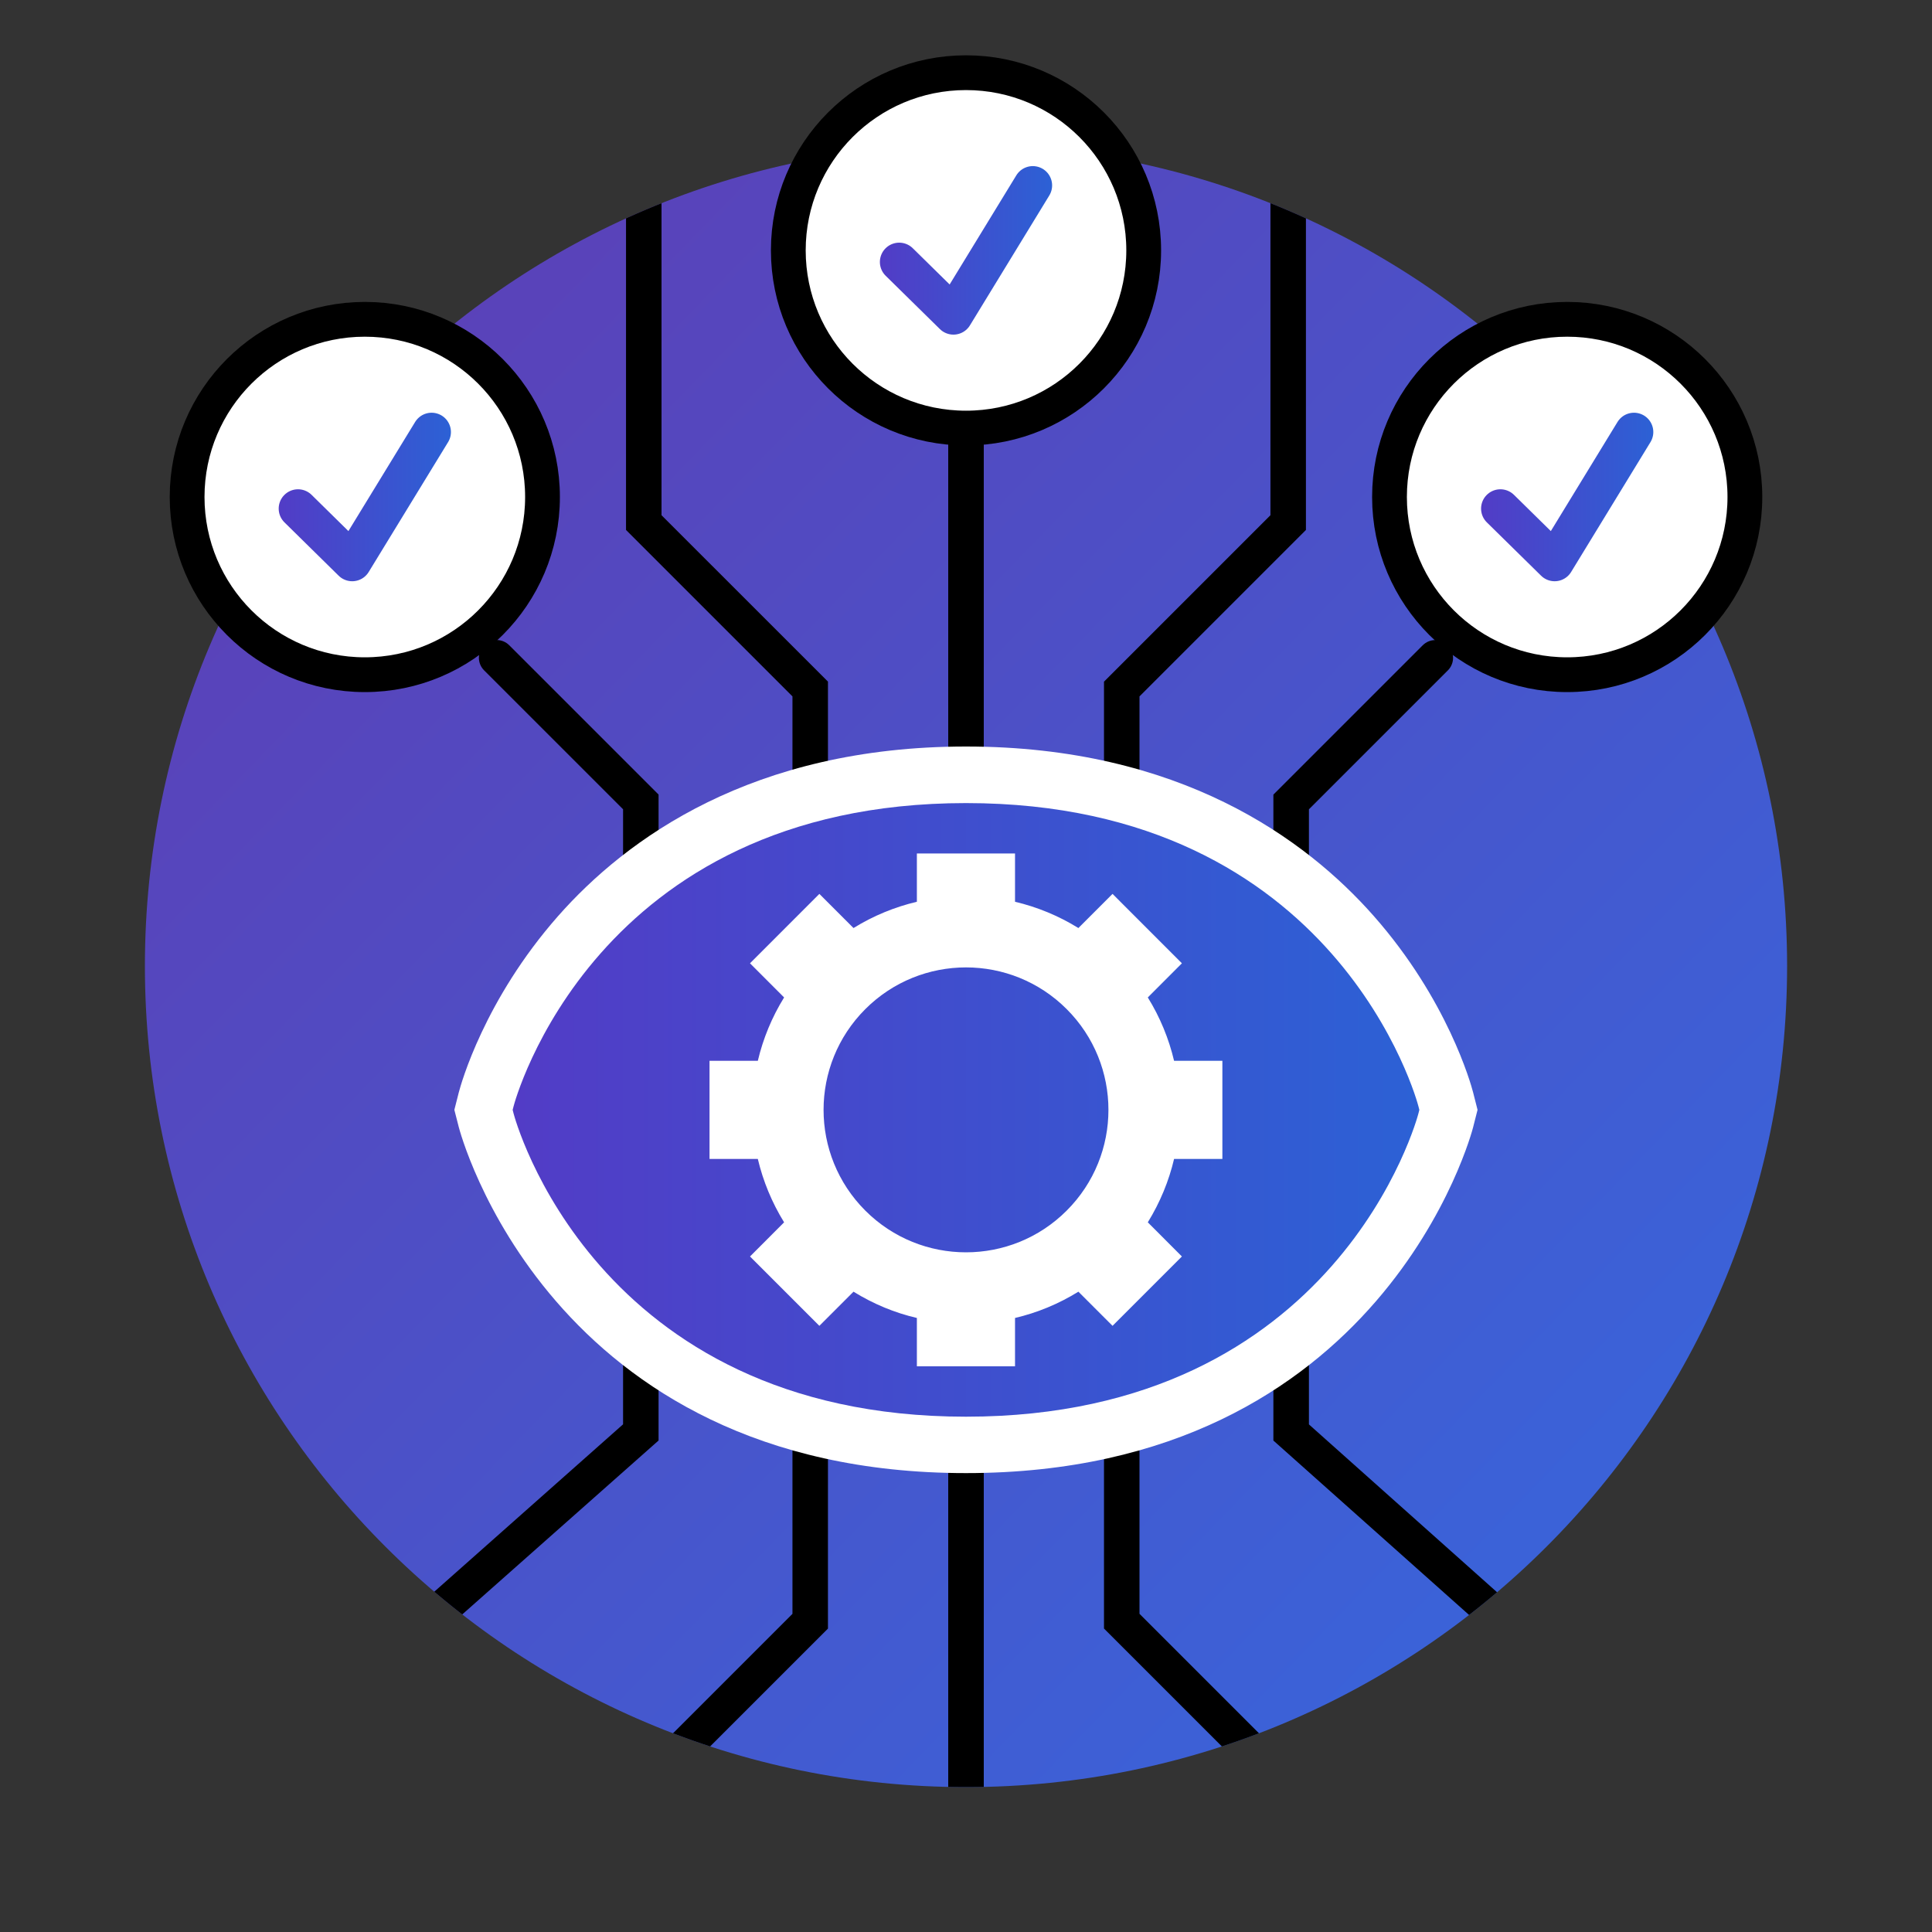 <?xml version="1.0" encoding="UTF-8"?>
<svg id="Layer_1" data-name="Layer 1" xmlns="http://www.w3.org/2000/svg" xmlns:xlink="http://www.w3.org/1999/xlink" viewBox="0 0 400 400">
  <rect x="0" y="0" width="400" height="400" fill="#333333" stroke="none"/>
  <defs>
    <style>
      .cls-1 {
        fill: url(#New_Gradient_Swatch_2);
      }

      .cls-1, .cls-2, .cls-3, .cls-4, .cls-5, .cls-6 {
        stroke-width: 0px;
      }

      .cls-2, .cls-7, .cls-8, .cls-9 {
        fill: none;
      }

      .cls-7 {
        stroke: url(#linear-gradient-3);
      }

      .cls-7, .cls-8, .cls-9 {
        stroke-linecap: round;
        stroke-linejoin: round;
        stroke-width: 8px;
      }

      .cls-8 {
        stroke: url(#linear-gradient-2);
      }

      .cls-10 {
        clip-path: url(#clippath-3);
      }

      .cls-11 {
        stroke: #000;
        stroke-miterlimit: 10;
        stroke-width: 7.2px;
      }

      .cls-11, .cls-6 {
        fill: #fff;
      }

      .cls-9 {
        stroke: url(#linear-gradient);
      }

      .cls-3 {
        fill: url(#linear-gradient-4);
      }

      .cls-4 {
        fill: url(#linear-gradient-5);
      }
    </style>
    <linearGradient id="New_Gradient_Swatch_2" data-name="New Gradient Swatch 2" x1="76.57" y1="80.35" x2="325.92" y2="322.06" gradientUnits="userSpaceOnUse">
      <stop offset="0" stop-color="#5a42b9"/>
      <stop offset="1" stop-color="#3a63d9"/>
    </linearGradient>
    <clipPath id="clippath-3">
      <path class="cls-2" d="m30,200c0,93.89,76.11,170,170,170,93.89,0,170-76.11,170-170,0-93.89-76.11-170-170-170C106.11,30,30,106.11,30,200c0,0,0,0,0,0"/>
    </clipPath>
    <linearGradient id="linear-gradient" x1="57.7" y1="102.89" x2="93.36" y2="102.89" gradientUnits="userSpaceOnUse">
      <stop offset="0" stop-color="#523cc6"/>
      <stop offset="1" stop-color="#2c61d5"/>
    </linearGradient>
    <linearGradient id="linear-gradient-2" x1="182.17" y1="51.84" x2="217.83" y2="51.84" xlink:href="#linear-gradient"/>
    <linearGradient id="linear-gradient-3" x1="306.64" x2="342.3" xlink:href="#linear-gradient"/>
    <linearGradient id="linear-gradient-4" x1="292" y1="139.32" x2="179.1" y2="242.59" xlink:href="#linear-gradient"/>
    <linearGradient id="linear-gradient-5" x1="106.14" y1="229.79" x2="293.86" y2="229.79" xlink:href="#linear-gradient"/>
  </defs>
  <path class="cls-1" d="m30,200c0,93.89,76.11,170,170,170,93.89,0,170-76.11,170-170,0-93.89-76.11-170-170-170C106.11,30,30,106.11,30,200c0,0,0,0,0,0"/>
  <g class="cls-10">
    <g id="Group_109" data-name="Group 109">
      <path id="Path_123" data-name="Path 123" class="cls-5" d="m200,47.35c-1.23,0-2.45.02-3.68.05v322.56c1.22.03,2.45.05,3.68.05s2.45-.02,3.68-.05V47.4c-1.22-.03-2.45-.05-3.68-.05"/>
      <path id="Path_124" data-name="Path 124" class="cls-5" d="m171.43,141.13l-34.47-34.46V36.02c-2.48,1.06-4.93,2.17-7.35,3.35v70.35l34.46,34.46v189.95l-27.27,27.27c2.49,1,5.02,1.94,7.57,2.83l27.05-27.05v-196.04Z"/>
      <path id="Path_125" data-name="Path 125" class="cls-5" d="m136.35,164.51l-30.92-30.92c-1.44-1.44-3.76-1.44-5.2,0-1.44,1.44-1.44,3.76,0,5.2l28.77,28.76v127.34l-42.69,37.85c1.83,1.67,3.69,3.29,5.59,4.88l44.45-39.38v-133.73Z"/>
      <path id="Path_126" data-name="Path 126" class="cls-5" d="m235.92,144.18l34.46-34.46V28.99c-2.42-1.17-4.87-2.29-7.35-3.35v81.03l-34.46,34.46v196.04l27.68,27.68c2.55-.88,5.08-1.82,7.57-2.83l-27.9-27.9v-189.95Z"/>
      <path id="Path_127" data-name="Path 127" class="cls-5" d="m271,294.9v-127.34l28.76-28.76c1.44-1.44,1.44-3.76,0-5.2-1.44-1.44-3.76-1.44-5.2,0l-30.92,30.92v133.73l46.61,41.54c1.9-1.58,3.77-3.21,5.59-4.88l-44.85-40.01Z"/>
    </g>
  </g>
  <g id="Group_97" data-name="Group 97">
    <path id="Path_119" data-name="Path 119" class="cls-11" d="m112.32,102.9c0,20.32-16.47,36.79-36.79,36.79-20.32,0-36.79-16.47-36.79-36.79,0-20.32,16.47-36.79,36.79-36.79h0c20.32,0,36.79,16.47,36.79,36.79"/>
  </g>
  <g id="Group_98" data-name="Group 98">
    <g id="Group_97-2" data-name="Group 97">
      <path id="Path_119-2" data-name="Path 119" class="cls-11" d="m361.26,102.9c0,20.32-16.47,36.79-36.79,36.79-20.32,0-36.79-16.47-36.79-36.79,0-20.32,16.47-36.79,36.79-36.79h0c20.32,0,36.79,16.47,36.79,36.79"/>
    </g>
  </g>
  <g id="Group_98-2" data-name="Group 98">
    <g id="Group_97-3" data-name="Group 97">
      <path id="Path_119-3" data-name="Path 119" class="cls-11" d="m236.79,51.84c0,20.32-16.47,36.79-36.79,36.79-20.32,0-36.79-16.47-36.79-36.79,0-20.32,16.47-36.79,36.79-36.79h0c20.32,0,36.79,16.47,36.79,36.79"/>
    </g>
  </g>
  <polyline class="cls-9" points="61.7 105.3 72.92 116.34 89.36 89.45"/>
  <polyline class="cls-8" points="186.17 54.24 197.4 65.28 213.83 38.39"/>
  <polyline class="cls-7" points="310.64 105.3 321.87 116.34 338.3 89.45"/>
  <rect class="cls-3" x="182.99" y="206.24" width="34.25" height="34.25"/>
  <path class="cls-6" d="m200,304.99c-86.47,0-104.85-70.97-105.03-71.69l-.9-3.52.92-3.62c.46-1.77,5.3-19.18,20.54-36.48,14.12-16.02,40.23-35.12,84.46-35.12s70.34,19.1,84.46,35.12c15.24,17.3,20.08,34.7,20.54,36.48l.92,3.62-.92,3.62c-.15.62-18.53,71.59-105,71.59Z"/>
  <path class="cls-4" d="m293.67,229.05c-.15-.63-16.58-62.78-93.67-62.78s-93.52,62.15-93.67,62.78l-.19.74.19.74c.15.62,16.58,62.78,93.67,62.78s93.52-62.16,93.67-62.78l.19-.74-.19-.74Zm-40.59,10.9h-10c-1.08,4.57-2.9,9-5.44,13.12l7.06,7.07-14.36,14.36-7.07-7.07c-4.12,2.55-8.55,4.37-13.12,5.44v10.01h-20.32v-10.01c-4.57-1.06-9-2.89-13.12-5.44l-7.07,7.07-14.36-14.36,7.06-7.07c-2.54-4.12-4.36-8.55-5.44-13.12h-10v-20.32h10c1.08-4.57,2.9-9.02,5.44-13.12l-7.06-7.07,14.36-14.37,7.07,7.07c4.12-2.55,8.55-4.36,13.12-5.44v-10h20.32v10c4.57,1.08,9,2.89,13.12,5.44l7.07-7.07,14.36,14.37-7.06,7.07c2.54,4.1,4.36,8.55,5.44,13.12h10v20.32Zm-73.93-31.02c-11.52,11.52-11.52,30.19,0,41.71,11.52,11.52,30.19,11.52,41.7,0,11.52-11.52,11.52-30.19,0-41.71-11.51-11.52-30.18-11.52-41.7,0Z"/>
</svg>